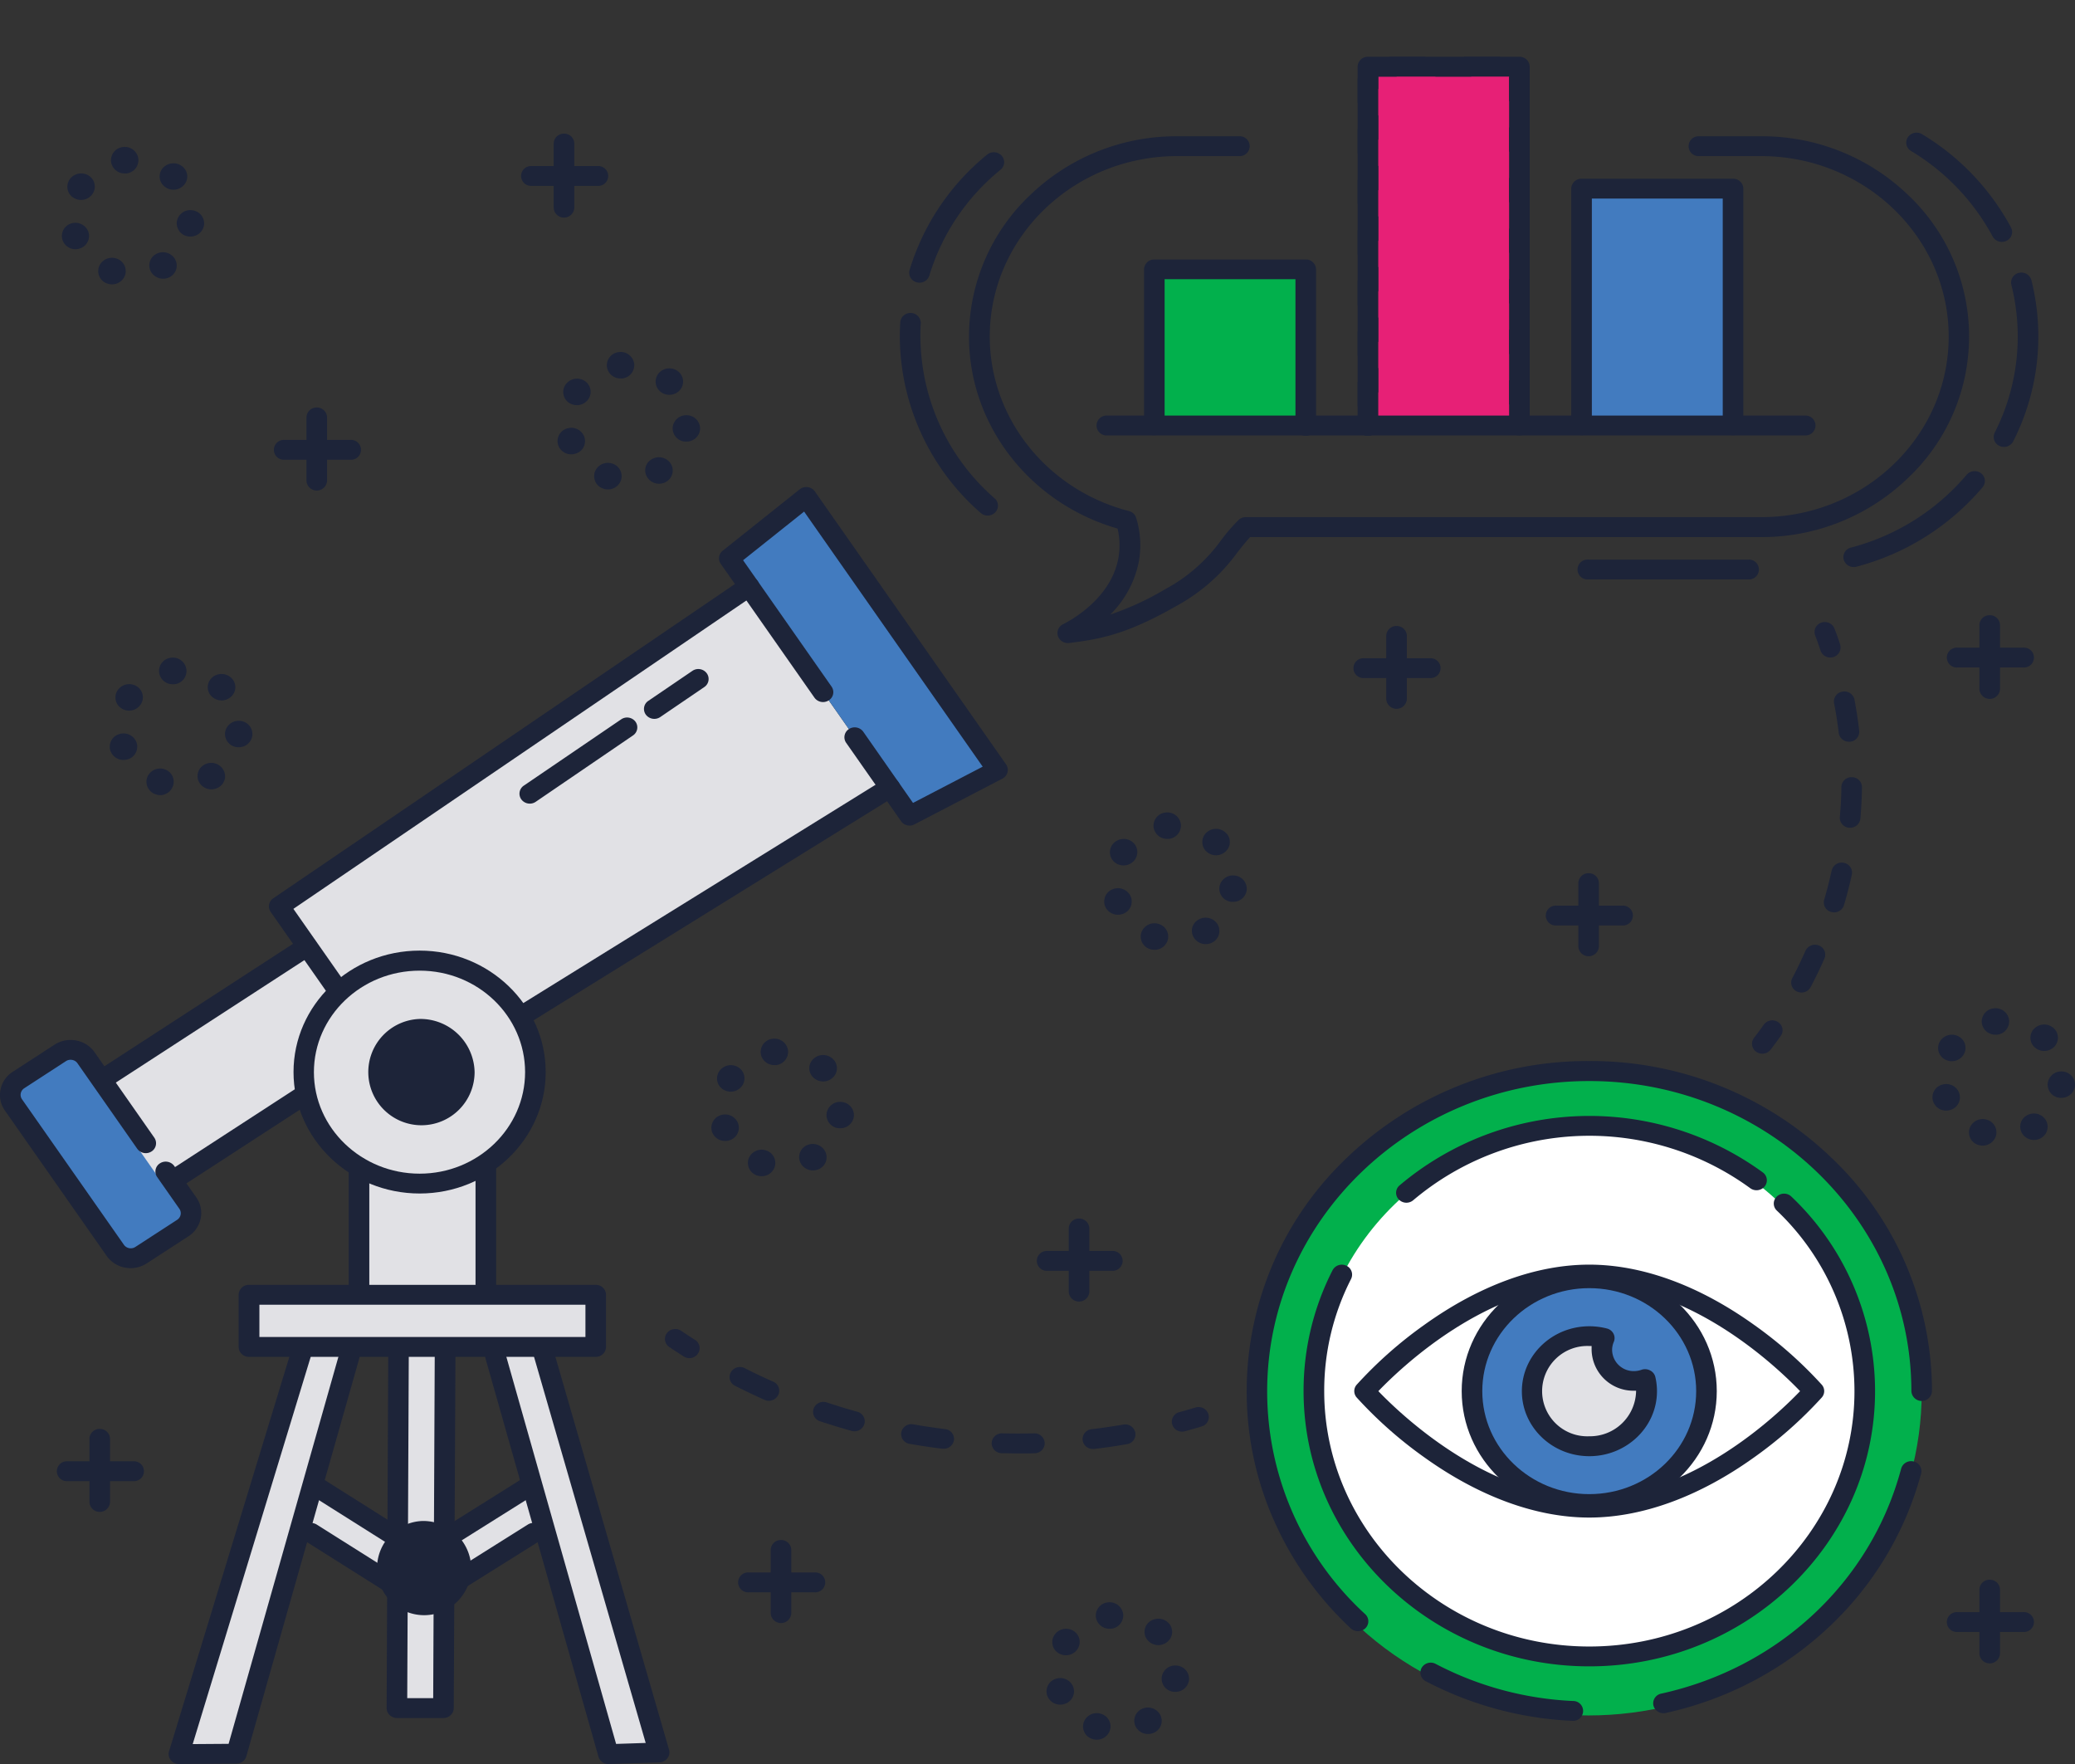 <svg id="Brand_Strategy" data-name="Brand Strategy" xmlns="http://www.w3.org/2000/svg" xmlns:xlink="http://www.w3.org/1999/xlink" viewBox="0 0 490.68 417.08"><rect x="0" y="0" width="490.68" height="417.08" fill="#333333" stroke="none"/><defs><style>.cls-1{fill:#e72076;}.cls-2{fill:#1d2439;}.cls-3{fill:#02b04c;}.cls-4{fill:#fff;}.cls-5{fill:#427bbf;}.cls-6{fill:#e1e1e5;}.cls-7{clip-path:url(#clip-path);}.cls-8{fill:none;stroke:#1e243a;stroke-linecap:round;stroke-linejoin:round;stroke-width:10.95px;}.cls-9{clip-path:url(#clip-path-2);}.cls-10{fill:#1e243a;}</style><clipPath id="clip-path" transform="translate(-4.19 8.01)"><polyline class="cls-1" points="363.49 92.59 363.49 7.75 327.67 7.75 327.67 92.59"/></clipPath><clipPath id="clip-path-2" transform="translate(-4.19 8.01)"><path id="SVGID" class="cls-2" d="M363.49,94.94a2.39,2.39,0,0,1-2.44-2.35V10.1H330.11V92.59a2.44,2.44,0,0,1-4.88,0V7.75a2.39,2.39,0,0,1,2.44-2.34h35.82a2.39,2.39,0,0,1,2.43,2.34V92.59A2.39,2.39,0,0,1,363.49,94.94Z"/></clipPath></defs><title>zafha-brand-strategy-2</title><ellipse class="cls-3" cx="375.6" cy="329.09" rx="78.83" ry="76.51"/><ellipse class="cls-4" cx="375.49" cy="329.09" rx="64.63" ry="62.72"/><ellipse class="cls-5" cx="375.83" cy="328.92" rx="27.72" ry="26.7"/><path class="cls-6" d="M390.58,318.47a7.46,7.46,0,0,1-7.6-7.32,7,7,0,0,1,.58-2.81,14.25,14.25,0,0,0-3.54-.45,13,13,0,1,0,13.52,13,12.64,12.64,0,0,0-.34-2.9A7.84,7.84,0,0,1,390.58,318.47Z" transform="translate(-4.19 8.01)"/><path class="cls-5" d="M43.38,269l-4.72-6.7L24.53,242.08a4.49,4.49,0,0,0-6.1-1.14l-9.86,6.4a4.15,4.15,0,0,0-1.19,5.88l24.09,34.39a4.5,4.5,0,0,0,6.1,1.15l9.86-6.41a4.14,4.14,0,0,0,1.19-5.87Z" transform="translate(-4.19 8.01)"/><polygon class="cls-6" points="22.16 256.53 38.84 280.35 70.86 259.63 91.79 248.07 72.58 223.85 22.16 256.53"/><polygon class="cls-6" points="66.03 214.3 79.14 233.03 95.36 251.2 124.92 239.2 210.44 186.24 177.13 138.68 66.03 214.3"/><polygon class="cls-5" points="172.46 132 194.62 163.64 202.11 174.35 215.11 192.91 235.9 182.1 190.66 117.49 172.46 132"/><ellipse class="cls-6" cx="99.22" cy="253.48" rx="27.38" ry="26.37"/><polygon class="cls-6" points="114.85 270.28 84.89 270.28 84.89 276.02 84.81 307.66 115.01 307.66 114.88 275.66 114.85 270.28"/><polygon class="cls-6" points="128.33 314.55 116.31 316.42 117.16 320.59 143.87 414.74 155.86 414.35 128.22 318.79 128.33 314.55"/><polygon class="cls-6" points="71.55 318.79 42.31 414.74 55.91 414.64 82.62 320.59 83.51 315.48 71.81 315.48 71.55 318.79"/><polygon class="cls-6" points="93.88 403.84 104.89 403.84 105.27 316.42 94.26 316.42 93.88 403.84"/><polygon class="cls-6" points="124.31 351.91 99.82 367.28 75 351.63 71 349.11 67.1 359.12 73.6 362.44 99.82 378.98 126.17 362.44 132.06 360.06 129.14 349.11 124.31 351.91"/><ellipse class="cls-6" cx="99.89" cy="370.75" rx="9.12" ry="8.78"/><rect class="cls-6" x="58.9" y="306.14" width="81.97" height="12.32"/><rect class="cls-3" x="272.96" y="63.7" width="35.82" height="36.9"/><polyline class="cls-1" points="359.3 100.6 359.3 15.77 323.48 15.77 323.48 100.6"/><g class="cls-7"><path class="cls-8" d="M287.49,39" transform="translate(-4.19 8.01)"/><path class="cls-8" d="M353.45-5.67" transform="translate(-4.19 8.01)"/><path class="cls-8" d="M293.33,47" transform="translate(-4.19 8.01)"/><path class="cls-8" d="M359.29,2.33" transform="translate(-4.19 8.01)"/><path class="cls-8" d="M299.17,55" transform="translate(-4.19 8.01)"/><path class="cls-8" d="M365.14,10.32" transform="translate(-4.19 8.01)"/><path class="cls-8" d="M305,63" transform="translate(-4.19 8.01)"/><path class="cls-8" d="M371,18.32" transform="translate(-4.19 8.01)"/><path class="cls-8" d="M310.86,71" transform="translate(-4.19 8.01)"/><path class="cls-8" d="M376.82,26.31" transform="translate(-4.19 8.01)"/><path class="cls-8" d="M316.7,79" transform="translate(-4.19 8.01)"/><path class="cls-8" d="M382.66,34.3" transform="translate(-4.19 8.01)"/><path class="cls-8" d="M322.54,87" transform="translate(-4.19 8.01)"/><path class="cls-8" d="M388.5,42.3" transform="translate(-4.19 8.01)"/><path class="cls-8" d="M328.38,95" transform="translate(-4.19 8.01)"/><path class="cls-8" d="M394.34,50.29" transform="translate(-4.19 8.01)"/><path class="cls-8" d="M334.22,103" transform="translate(-4.19 8.01)"/><path class="cls-8" d="M400.19,58.29" transform="translate(-4.19 8.01)"/></g><rect class="cls-5" x="373.99" y="44.6" width="35.82" height="56"/><path class="cls-2" d="M419,305.25C406,295.94,392.55,291,380,291s-26,4.93-39,14.24a99,99,0,0,0-16,14.16,2.28,2.28,0,0,0,0,3,99,99,0,0,0,16,14.16c13,9.31,26.5,14.24,39,14.24s26-4.93,39-14.24a99,99,0,0,0,16-14.16,2.28,2.28,0,0,0,0-3A99,99,0,0,0,419,305.25Zm-39,40.87c-23.94,0-44.46-19.58-49.87-25.21C335.56,315.27,356,295.7,380,295.7s44.45,19.57,49.86,25.21C424.47,326.55,404,346.12,380,346.12Z" transform="translate(-4.19 8.01)"/><path class="cls-2" d="M380,291.86c-16.63,0-30.16,13-30.16,29.05s13.53,29,30.16,29,30.16-13,30.16-29S396.65,291.86,380,291.86Zm0,53.4c-13.94,0-25.29-10.92-25.29-24.35s11.35-24.35,25.29-24.35,25.29,10.92,25.29,24.35S394,345.26,380,345.26Z" transform="translate(-4.19 8.01)"/><path class="cls-2" d="M394.36,316a2.53,2.53,0,0,0-2-.14,5.25,5.25,0,0,1-1.78.31,5.08,5.08,0,0,1-5.17-5,4.84,4.84,0,0,1,.4-1.91,2.29,2.29,0,0,0-.07-1.93,2.41,2.41,0,0,0-1.55-1.23,16.73,16.73,0,0,0-4.17-.53c-8.8,0-15.95,6.89-15.95,15.36s7.15,15.36,15.95,15.36,16-6.89,16-15.36a14.72,14.72,0,0,0-.4-3.42A2.36,2.36,0,0,0,394.36,316ZM380,331.58a10.68,10.68,0,1,1,0-21.34h.56c0,.3,0,.6,0,.9a9.87,9.87,0,0,0,10,9.67l.52,0v.11A10.9,10.9,0,0,1,380,331.58Z" transform="translate(-4.19 8.01)"/><path class="cls-2" d="M424.35,274.9a2.28,2.28,0,0,0,0,3.31,58.92,58.92,0,0,1,18.37,42.7c0,33.29-28.13,60.38-62.7,60.38s-62.69-27.09-62.69-60.38a57.94,57.94,0,0,1,6.35-26.52,2.31,2.31,0,0,0-1.12-3.14,2.48,2.48,0,0,0-3.26,1.08,62.54,62.54,0,0,0-6.85,28.58c0,35.88,30.31,65.07,67.57,65.07s67.57-29.19,67.57-65.07a63.46,63.46,0,0,0-19.79-46A2.5,2.5,0,0,0,424.35,274.9Z" transform="translate(-4.19 8.01)"/><path class="cls-2" d="M421.05,269.2a69.6,69.6,0,0,0-85.9,3.06,2.27,2.27,0,0,0-.2,3.31,2.48,2.48,0,0,0,1.82.79,2.5,2.5,0,0,0,1.62-.6,64.56,64.56,0,0,1,79.69-2.83,2.51,2.51,0,0,0,3.42-.44A2.29,2.29,0,0,0,421.05,269.2Z" transform="translate(-4.19 8.01)"/><path class="cls-2" d="M380,242.86a82.08,82.08,0,0,0-57.3,22.86A76.1,76.1,0,0,0,299,320.91a75,75,0,0,0,6.63,31,77.73,77.73,0,0,0,18,25.1,2.52,2.52,0,0,0,3.45-.05,2.29,2.29,0,0,0-.06-3.32,71.49,71.49,0,0,1-23.18-52.69c0-40.45,34.17-73.36,76.17-73.36s76.17,32.91,76.17,73.36a2.44,2.44,0,0,0,4.87,0,76.1,76.1,0,0,0-23.74-55.19A82.08,82.08,0,0,0,380,242.86Z" transform="translate(-4.19 8.01)"/><path class="cls-2" d="M376.16,394.17a77.41,77.41,0,0,1-32.49-8.78,2.48,2.48,0,0,0-3.3.94,2.29,2.29,0,0,0,1,3.18,82.46,82.46,0,0,0,34.58,9.35H376a2.35,2.35,0,1,0,.12-4.69Z" transform="translate(-4.19 8.01)"/><path class="cls-2" d="M456.76,337.55a2.45,2.45,0,0,0-3,1.69c-7.12,26.68-28.87,47.06-56.74,53.19a2.34,2.34,0,0,0-1.84,2.81,2.43,2.43,0,0,0,2.38,1.82,2.48,2.48,0,0,0,.54-.06,81.93,81.93,0,0,0,38.44-20.18,77.43,77.43,0,0,0,21.94-36.41A2.34,2.34,0,0,0,456.76,337.55Z" transform="translate(-4.19 8.01)"/><path class="cls-2" d="M45.4,267.68a2.5,2.5,0,0,0-3.39-.63,2.28,2.28,0,0,0-.65,3.25l5.24,7.49a1.81,1.81,0,0,1,.3,1.41,1.91,1.91,0,0,1-.83,1.21l-9.86,6.4a2,2,0,0,1-1.47.29,1.94,1.94,0,0,1-1.25-.8L9.4,251.91a1.84,1.84,0,0,1-.3-1.42,1.89,1.89,0,0,1,.83-1.2l9.86-6.41a2,2,0,0,1,1.47-.28,1.89,1.89,0,0,1,1.25.79L36.64,263.6a2.49,2.49,0,0,0,3.38.64,2.3,2.3,0,0,0,.66-3.26L26.55,240.77A6.82,6.82,0,0,0,22.19,238a7,7,0,0,0-5.12,1L7.21,245.4a6.5,6.5,0,0,0-2.89,4.2,6.32,6.32,0,0,0,1,4.93l24.09,34.4a6.86,6.86,0,0,0,4.36,2.78,7.34,7.34,0,0,0,1.31.12,7,7,0,0,0,3.81-1.13l9.86-6.4a6.55,6.55,0,0,0,2.89-4.2,6.35,6.35,0,0,0-1-4.94Z" transform="translate(-4.19 8.01)"/><path class="cls-2" d="M75.41,213.89,27.49,245a2.29,2.29,0,0,0-.66,3.26,2.46,2.46,0,0,0,2,1,2.5,2.5,0,0,0,1.36-.4l47.93-31.13a2.29,2.29,0,0,0,.65-3.26A2.5,2.5,0,0,0,75.41,213.89Z" transform="translate(-4.19 8.01)"/><path class="cls-2" d="M73.7,249.67,44.17,268.85a2.29,2.29,0,0,0-.66,3.25,2.48,2.48,0,0,0,2,1,2.53,2.53,0,0,0,1.36-.4l29.52-19.18a2.3,2.3,0,0,0,.66-3.26A2.49,2.49,0,0,0,73.7,249.67Z" transform="translate(-4.19 8.01)"/><path class="cls-2" d="M179.92,128.75,68.81,204.38a2.28,2.28,0,0,0-.61,3.22l13.11,18.73a2.5,2.5,0,0,0,3.38.63,2.28,2.28,0,0,0,.66-3.25L73.57,206.88l109.16-74.3a2.3,2.3,0,0,0,.59-3.27A2.5,2.5,0,0,0,179.92,128.75Z" transform="translate(-4.19 8.01)"/><path class="cls-2" d="M213.31,176.25l-85.52,53a2.29,2.29,0,0,0-.73,3.24,2.46,2.46,0,0,0,2.05,1.08,2.54,2.54,0,0,0,1.32-.37l85.52-53a2.3,2.3,0,0,0,.73-3.25A2.5,2.5,0,0,0,213.31,176.25Z" transform="translate(-4.19 8.01)"/><path class="cls-2" d="M167.92,150.61,157.5,157.7a2.29,2.29,0,0,0-.58,3.27,2.51,2.51,0,0,0,3.4.56l10.41-7.09a2.29,2.29,0,0,0,.58-3.27A2.48,2.48,0,0,0,167.92,150.61Z" transform="translate(-4.19 8.01)"/><path class="cls-2" d="M151.11,162.05l-23.05,15.69a2.29,2.29,0,0,0-.58,3.27,2.49,2.49,0,0,0,3.39.56l23-15.69a2.29,2.29,0,0,0,.58-3.27A2.48,2.48,0,0,0,151.11,162.05Z" transform="translate(-4.19 8.01)"/><path class="cls-2" d="M196.87,108.17a2.42,2.42,0,0,0-1.67-1,2.49,2.49,0,0,0-1.9.51l-18.2,14.51a2.28,2.28,0,0,0-.47,3.12l22.16,31.64a2.49,2.49,0,0,0,3.38.63,2.28,2.28,0,0,0,.66-3.25l-20.92-29.88,14.43-11.5,42.23,60.31-16.48,8.57L208.33,165a2.5,2.5,0,0,0-3.39-.63,2.29,2.29,0,0,0-.65,3.26l13,18.56a2.44,2.44,0,0,0,2,1,2.48,2.48,0,0,0,1.15-.29l20.79-10.81a2.37,2.37,0,0,0,1.21-1.51,2.27,2.27,0,0,0-.35-1.87Z" transform="translate(-4.19 8.01)"/><path class="cls-2" d="M103.42,216.75c-16.45,0-29.82,12.88-29.82,28.72S87,274.18,103.42,274.18s29.81-12.88,29.81-28.71S119.86,216.75,103.42,216.75Zm0,52.74c-13.76,0-25-10.78-25-24s11.19-24,25-24,24.94,10.78,24.94,24S117.17,269.49,103.42,269.49Z" transform="translate(-4.19 8.01)"/><ellipse class="cls-2" cx="99.22" cy="253.48" rx="10.61" ry="10.21"/><path class="cls-2" d="M103.42,232.91a12.57,12.57,0,1,0,13,12.56A12.82,12.82,0,0,0,103.42,232.91Zm0,20.42a7.87,7.87,0,1,1,8.17-7.86A8,8,0,0,1,103.42,253.33Z" transform="translate(-4.19 8.01)"/><path class="cls-2" d="M89.09,265.67A2.39,2.39,0,0,0,86.65,268v29a2.44,2.44,0,0,0,4.87,0V268A2.39,2.39,0,0,0,89.09,265.67Z" transform="translate(-4.19 8.01)"/><path class="cls-2" d="M119.07,265.3a2.39,2.39,0,0,0-2.43,2.35V297a2.44,2.44,0,0,0,4.87,0V267.65A2.39,2.39,0,0,0,119.07,265.3Z" transform="translate(-4.19 8.01)"/><path class="cls-2" d="M134.76,310.15a2.44,2.44,0,0,0-3-1.63,2.34,2.34,0,0,0-1.69,2.89l26.81,92.68-7,.23L123.7,312a2.44,2.44,0,0,0-3-1.64A2.33,2.33,0,0,0,119,313.2l26.71,94.14a2.42,2.42,0,0,0,2.35,1.73h.08l12-.38a2.49,2.49,0,0,0,1.88-1,2.29,2.29,0,0,0,.38-2Z" transform="translate(-4.19 8.01)"/><path class="cls-2" d="M87.45,310.32a2.44,2.44,0,0,0-3,1.64L58.25,404.3l-8.49.06,28.32-92.92a2.33,2.33,0,0,0-1.65-2.91,2.43,2.43,0,0,0-3,1.59L44.17,406.06a2.26,2.26,0,0,0,.39,2.08,2.46,2.46,0,0,0,1.94.93h0l13.61-.1a2.41,2.41,0,0,0,2.33-1.72l26.7-94.05A2.34,2.34,0,0,0,87.45,310.32Z" transform="translate(-4.19 8.01)"/><path class="cls-2" d="M109.48,308.66h0A2.4,2.4,0,0,0,107,311l-.37,82.5h-6.14l.37-82.48a2.38,2.38,0,0,0-2.42-2.35h0A2.4,2.4,0,0,0,96,311l-.38,84.83a2.3,2.3,0,0,0,.71,1.67,2.5,2.5,0,0,0,1.73.69h11a2.39,2.39,0,0,0,2.43-2.34L111.9,311A2.38,2.38,0,0,0,109.48,308.66Z" transform="translate(-4.19 8.01)"/><path class="cls-2" d="M127.17,341.93,104,356.46,80.53,341.65a2.5,2.5,0,0,0-3.38.68,2.3,2.3,0,0,0,.71,3.25l24.82,15.65a2.47,2.47,0,0,0,1.33.38,2.42,2.42,0,0,0,1.33-.38l24.49-15.37a2.29,2.29,0,0,0,.72-3.24A2.51,2.51,0,0,0,127.17,341.93Z" transform="translate(-4.19 8.01)"/><path class="cls-2" d="M129,352.46l-25,15.71-24.89-15.7a2.5,2.5,0,0,0-3.38.67,2.3,2.3,0,0,0,.71,3.25l26.22,16.54a2.47,2.47,0,0,0,1.33.38,2.42,2.42,0,0,0,1.33-.38L131.7,356.4a2.31,2.31,0,0,0,.71-3.25A2.5,2.5,0,0,0,129,352.46Z" transform="translate(-4.19 8.01)"/><ellipse class="cls-2" cx="99.89" cy="370.75" rx="9.12" ry="8.78"/><path class="cls-2" d="M104.08,351.61a11.14,11.14,0,1,0,11.55,11.13A11.36,11.36,0,0,0,104.08,351.61Zm0,17.57a6.44,6.44,0,1,1,6.68-6.44A6.57,6.57,0,0,1,104.08,369.18Z" transform="translate(-4.19 8.01)"/><path class="cls-2" d="M145.06,295.78h-82a2.39,2.39,0,0,0-2.44,2.35v12.32a2.39,2.39,0,0,0,2.44,2.35h82a2.39,2.39,0,0,0,2.44-2.35V298.13A2.39,2.39,0,0,0,145.06,295.78Zm-2.43,12.33H65.53v-7.63h77.1Z" transform="translate(-4.19 8.01)"/><path class="cls-2" d="M420.65,24.21H406a2.35,2.35,0,1,0,0,4.69h14.63C445.09,28.9,465,48.05,465,71.58s-19.88,42.68-44.32,42.68H298.78a2.43,2.43,0,0,0-1.72.7,43.53,43.53,0,0,0-4.14,4.79,38.88,38.88,0,0,1-13.18,11.54,67.42,67.42,0,0,1-13,6,24.19,24.19,0,0,0,6.72-12.35,21.85,21.85,0,0,0-.6-10.51,2.38,2.38,0,0,0-1.71-1.61c-19.37-5-32.91-22-32.91-41.24,0-23.53,19.88-42.68,44.32-42.68h14.64a2.35,2.35,0,1,0,0-4.69H282.52a49.79,49.79,0,0,0-34.74,13.91,46.17,46.17,0,0,0-14.45,33.46c0,20.93,14.38,39.4,35.14,45.39a17.29,17.29,0,0,1,.16,7.12c-1.81,9.45-11.21,14.57-13.07,15.5a2.31,2.31,0,0,0-1.2,2.79,2.42,2.42,0,0,0,2.32,1.64,1.62,1.62,0,0,0,.31,0c7.48-.92,13.67-2.08,25.23-8.67a43.42,43.42,0,0,0,14.6-12.77c1-1.26,1.93-2.47,3-3.6H420.65A49.8,49.8,0,0,0,455.39,105a46,46,0,0,0,0-66.92A49.79,49.79,0,0,0,420.65,24.21Z" transform="translate(-4.19 8.01)"/><path class="cls-2" d="M417.62,124.3H379.74a2.35,2.35,0,1,0,0,4.69h37.88a2.35,2.35,0,1,0,0-4.69Z" transform="translate(-4.19 8.01)"/><path class="cls-2" d="M472.68,103.91a2.51,2.51,0,0,0-3.43.33,53.58,53.58,0,0,1-27.36,17.22,2.32,2.32,0,0,0-1.7,2.88,2.42,2.42,0,0,0,2.34,1.72,2.36,2.36,0,0,0,.65-.08A58.54,58.54,0,0,0,473,107.21,2.29,2.29,0,0,0,472.68,103.91Z" transform="translate(-4.19 8.01)"/><path class="cls-2" d="M481.62,56.51a2.34,2.34,0,0,0-1.8,2.83,50.18,50.18,0,0,1-3.93,34.94A2.32,2.32,0,0,0,477,97.42a2.56,2.56,0,0,0,1.07.24,2.45,2.45,0,0,0,2.19-1.32,54.74,54.74,0,0,0,4.3-38.1A2.44,2.44,0,0,0,481.62,56.51Z" transform="translate(-4.19 8.01)"/><path class="cls-2" d="M458.69,23.71a2.49,2.49,0,0,0-3.35.74,2.3,2.3,0,0,0,.76,3.24,52.68,52.68,0,0,1,19.3,20.22,2.44,2.44,0,0,0,2.17,1.27,2.47,2.47,0,0,0,1.11-.26,2.3,2.3,0,0,0,1.05-3.16A57.53,57.53,0,0,0,458.69,23.71Z" transform="translate(-4.19 8.01)"/><path class="cls-2" d="M237.63,28.54a56.17,56.17,0,0,0-18.35,27.29,2.33,2.33,0,0,0,1.66,2.9,2.29,2.29,0,0,0,.68.1,2.43,2.43,0,0,0,2.34-1.7,51.4,51.4,0,0,1,16.83-25,2.29,2.29,0,0,0,.28-3.31A2.51,2.51,0,0,0,237.63,28.54Z" transform="translate(-4.19 8.01)"/><path class="cls-2" d="M221.84,71.56c0-1.06,0-2.12.1-3.17a2.44,2.44,0,0,0-4.86-.28c-.07,1.14-.11,2.3-.11,3.45a55.63,55.63,0,0,0,19.13,41.71,2.48,2.48,0,0,0,3.44-.15,2.27,2.27,0,0,0-.16-3.31A51,51,0,0,1,221.84,71.56Z" transform="translate(-4.19 8.01)"/><path class="cls-2" d="M313,53.34H277.15a2.4,2.4,0,0,0-2.43,2.35v36.9a2.44,2.44,0,0,0,4.87,0V58h30.94V92.59a2.44,2.44,0,0,0,4.88,0V55.69A2.4,2.4,0,0,0,313,53.34Z" transform="translate(-4.19 8.01)"/><path id="SVGID-2" data-name="SVGID" class="cls-2" d="M363.49,94.94a2.39,2.39,0,0,1-2.44-2.35V10.1H330.11V92.59a2.44,2.44,0,0,1-4.88,0V7.75a2.39,2.39,0,0,1,2.44-2.34h35.82a2.39,2.39,0,0,1,2.43,2.34V92.59A2.39,2.39,0,0,1,363.49,94.94Z" transform="translate(-4.19 8.01)"/><g class="cls-9"><path class="cls-2" d="M352.05-7.58l-66,44.71a2.28,2.28,0,0,0-.59,3.26,2.44,2.44,0,0,0,2,1,2.48,2.48,0,0,0,1.4-.43l66-44.71A2.29,2.29,0,0,0,355.44-7,2.48,2.48,0,0,0,352.05-7.58Z" transform="translate(-4.19 8.01)"/><path class="cls-2" d="M357.89.41l-66,44.71a2.29,2.29,0,0,0-.59,3.27,2.51,2.51,0,0,0,3.39.57l66-44.71A2.3,2.3,0,0,0,361.29,1,2.5,2.5,0,0,0,357.89.41Z" transform="translate(-4.19 8.01)"/><path class="cls-2" d="M363.73,8.4l-66,44.71a2.3,2.3,0,0,0-.59,3.27,2.49,2.49,0,0,0,3.39.57l66-44.71A2.3,2.3,0,0,0,367.13,9,2.51,2.51,0,0,0,363.73,8.4Z" transform="translate(-4.19 8.01)"/><path class="cls-2" d="M369.57,16.4l-66,44.71a2.3,2.3,0,0,0-.59,3.27,2.47,2.47,0,0,0,2,1,2.57,2.57,0,0,0,1.4-.42l66-44.72A2.28,2.28,0,0,0,373,17,2.5,2.5,0,0,0,369.57,16.4Z" transform="translate(-4.19 8.01)"/><path class="cls-2" d="M375.42,24.39l-66,44.71a2.3,2.3,0,0,0-.59,3.27,2.48,2.48,0,0,0,2,1,2.5,2.5,0,0,0,1.4-.43l66-44.71a2.3,2.3,0,0,0,.59-3.27A2.5,2.5,0,0,0,375.42,24.39Z" transform="translate(-4.19 8.01)"/><path class="cls-2" d="M381.26,32.39l-66,44.71a2.28,2.28,0,0,0-.59,3.27,2.46,2.46,0,0,0,2,1,2.5,2.5,0,0,0,1.4-.43l66-44.71a2.29,2.29,0,0,0,.59-3.27A2.49,2.49,0,0,0,381.26,32.39Z" transform="translate(-4.19 8.01)"/><path class="cls-2" d="M387.1,40.38l-66,44.71a2.29,2.29,0,0,0-.59,3.27,2.44,2.44,0,0,0,2,1,2.48,2.48,0,0,0,1.4-.43l66-44.71a2.29,2.29,0,0,0,.59-3.27A2.49,2.49,0,0,0,387.1,40.38Z" transform="translate(-4.19 8.01)"/><path class="cls-2" d="M392.94,48.37,327,93.09a2.28,2.28,0,0,0-.59,3.26,2.49,2.49,0,0,0,3.39.57l66-44.71a2.3,2.3,0,0,0,.59-3.27A2.51,2.51,0,0,0,392.94,48.37Z" transform="translate(-4.19 8.01)"/><path class="cls-2" d="M398.78,56.37l-66,44.71a2.3,2.3,0,0,0-.59,3.27,2.51,2.51,0,0,0,3.39.57l66-44.71a2.3,2.3,0,0,0,.59-3.27A2.5,2.5,0,0,0,398.78,56.37Z" transform="translate(-4.19 8.01)"/></g><path class="cls-2" d="M414,34.25H378.19a2.39,2.39,0,0,0-2.44,2.34v56a2.44,2.44,0,0,0,4.87,0V38.94h30.95V92.59a2.44,2.44,0,0,0,4.87,0v-56A2.39,2.39,0,0,0,414,34.25Z" transform="translate(-4.19 8.01)"/><path class="cls-2" d="M431,90.25H266a2.35,2.35,0,1,0,0,4.69H431a2.35,2.35,0,1,0,0-4.69Z" transform="translate(-4.19 8.01)"/><path class="cls-10" d="M438,140.62a2.46,2.46,0,0,0-3.12-1.41,2.33,2.33,0,0,0-1.46,3c.45,1.19.88,2.4,1.28,3.61a2.42,2.42,0,0,0,2.32,1.63,2.39,2.39,0,0,0,2.32-3.05C438.94,143.14,438.49,141.87,438,140.62Z" transform="translate(-4.19 8.01)"/><path class="cls-2" d="M434.33,215.55a2.49,2.49,0,0,0-3.2,1.25c-.95,2.17-2,4.34-3.11,6.45a2.3,2.3,0,0,0,1.07,3.15,2.54,2.54,0,0,0,1.1.26,2.44,2.44,0,0,0,2.17-1.29c1.16-2.2,2.26-4.46,3.26-6.74A2.32,2.32,0,0,0,434.33,215.55Z" transform="translate(-4.19 8.01)"/><path class="cls-2" d="M442.1,175.75a2.39,2.39,0,0,0-2.48,2.31c0,2.36-.15,4.75-.36,7.1a2.38,2.38,0,0,0,2.22,2.54h.21a2.41,2.41,0,0,0,2.43-2.15c.21-2.46.34-5,.38-7.42A2.39,2.39,0,0,0,442.1,175.75Z" transform="translate(-4.19 8.01)"/><path class="cls-2" d="M439,165.28a2.4,2.4,0,0,0,2.42,2.08h.27a2.36,2.36,0,0,0,2.15-2.59c-.28-2.46-.66-4.93-1.11-7.36a2.45,2.45,0,0,0-2.84-1.89,2.36,2.36,0,0,0-2,2.73C438.36,160.56,438.72,162.93,439,165.28Z" transform="translate(-4.19 8.01)"/><path class="cls-2" d="M440.22,196a2.44,2.44,0,0,0-2.89,1.81c-.51,2.31-1.1,4.64-1.77,6.91a2.34,2.34,0,0,0,1.67,2.9,2.63,2.63,0,0,0,.67.09,2.43,2.43,0,0,0,2.34-1.71c.7-2.37,1.33-4.8,1.86-7.22A2.36,2.36,0,0,0,440.22,196Z" transform="translate(-4.19 8.01)"/><path class="cls-10" d="M424.65,233.65a2.49,2.49,0,0,0-3.38.62c-.75,1.06-1.5,2.08-2.3,3.11a2.29,2.29,0,0,0,.51,3.28,2.52,2.52,0,0,0,1.45.46,2.44,2.44,0,0,0,2-1c.83-1.08,1.62-2.15,2.4-3.26A2.29,2.29,0,0,0,424.65,233.65Z" transform="translate(-4.19 8.01)"/><path class="cls-10" d="M286.89,324.78c-1.27.38-2.56.75-3.83,1.1a2.33,2.33,0,0,0-1.68,2.89,2.42,2.42,0,0,0,2.34,1.71,2.25,2.25,0,0,0,.67-.09c1.31-.35,2.64-.73,3.95-1.13a2.33,2.33,0,0,0,1.6-2.94A2.46,2.46,0,0,0,286.89,324.78Z" transform="translate(-4.19 8.01)"/><path class="cls-2" d="M206.91,325.78c-2.41-.67-4.84-1.41-7.21-2.2a2.46,2.46,0,0,0-3.1,1.45,2.32,2.32,0,0,0,1.5,3c2.46.82,5,1.59,7.47,2.28a2.57,2.57,0,0,0,.67.09,2.43,2.43,0,0,0,2.34-1.7A2.33,2.33,0,0,0,206.91,325.78Z" transform="translate(-4.19 8.01)"/><path class="cls-2" d="M187.07,318.69c-2.28-1-4.56-2.09-6.78-3.22a2.49,2.49,0,0,0-3.29,1,2.3,2.3,0,0,0,1,3.17c2.3,1.17,4.66,2.29,7,3.34a2.58,2.58,0,0,0,1,.21,2.45,2.45,0,0,0,2.22-1.37A2.31,2.31,0,0,0,187.07,318.69Z" transform="translate(-4.19 8.01)"/><path class="cls-2" d="M248.75,330.89c-2.51.06-5.05.06-7.56,0a2.41,2.41,0,0,0-2.5,2.28,2.38,2.38,0,0,0,2.37,2.41c1.33,0,2.68.06,4,.06s2.54,0,3.8-.05a2.38,2.38,0,0,0,2.37-2.41A2.4,2.4,0,0,0,248.75,330.89Z" transform="translate(-4.19 8.01)"/><path class="cls-2" d="M269.8,328.82c-2.47.42-5,.79-7.48,1.09a2.36,2.36,0,0,0-2.11,2.61,2.4,2.4,0,0,0,2.41,2.06,1.51,1.51,0,0,0,.3,0c2.58-.3,5.19-.68,7.74-1.13a2.34,2.34,0,0,0,2-2.72A2.43,2.43,0,0,0,269.8,328.82Z" transform="translate(-4.19 8.01)"/><path class="cls-2" d="M227.63,329.88c-1.84-.23-3.71-.5-5.55-.79l-1.92-.33a2.43,2.43,0,0,0-2.84,1.89,2.36,2.36,0,0,0,2,2.73c.66.11,1.33.23,2,.33,1.9.31,3.83.59,5.74.82l.31,0a2.42,2.42,0,0,0,2.41-2.05A2.36,2.36,0,0,0,227.63,329.88Z" transform="translate(-4.19 8.01)"/><path class="cls-10" d="M168.56,308.8c-1.11-.7-2.22-1.43-3.3-2.16a2.5,2.5,0,0,0-3.39.58,2.3,2.3,0,0,0,.6,3.27c1.12.75,2.27,1.5,3.41,2.23a2.54,2.54,0,0,0,1.34.39,2.46,2.46,0,0,0,2-1.06A2.29,2.29,0,0,0,168.56,308.8Z" transform="translate(-4.19 8.01)"/><path class="cls-2" d="M32.33,165.58a3.09,3.09,0,0,0-2,4,3.23,3.23,0,0,0,3.06,2.09,3.69,3.69,0,0,0,1.08-.17,3.11,3.11,0,0,0,2-4A3.29,3.29,0,0,0,32.33,165.58Z" transform="translate(-4.19 8.01)"/><path class="cls-2" d="M36.47,154.22a3.33,3.33,0,0,0-4.48,1,3.06,3.06,0,0,0,1,4.31,3.36,3.36,0,0,0,1.72.48,3.29,3.29,0,0,0,2.76-1.47A3.06,3.06,0,0,0,36.47,154.22Z" transform="translate(-4.19 8.01)"/><path class="cls-2" d="M54.28,156.68h0a3.32,3.32,0,0,0,4.59,0,3,3,0,0,0,0-4.42v0l0,0a3.35,3.35,0,0,0-4.6,0,3.06,3.06,0,0,0,0,4.43Z" transform="translate(-4.19 8.01)"/><path class="cls-2" d="M61,162.44a3.23,3.23,0,0,0-3.59,2.77,3.17,3.17,0,0,0,2.87,3.45l.37,0a3.2,3.2,0,0,0,3.22-2.78A3.16,3.16,0,0,0,61,162.44Z" transform="translate(-4.19 8.01)"/><path class="cls-2" d="M52.41,172.85a3.05,3.05,0,0,0-1,4.31,3.29,3.29,0,0,0,2.75,1.46,3.4,3.4,0,0,0,1.73-.48,3,3,0,0,0,1-4.31A3.3,3.3,0,0,0,52.41,172.85Z" transform="translate(-4.19 8.01)"/><path class="cls-2" d="M43.1,173.87A3.28,3.28,0,0,0,39,175.79a3.11,3.11,0,0,0,2,4h0A3.56,3.56,0,0,0,42,180a3.25,3.25,0,0,0,3.07-2.1A3.1,3.1,0,0,0,43.1,173.87Z" transform="translate(-4.19 8.01)"/><path class="cls-2" d="M44.68,147.5A3.15,3.15,0,0,0,41.82,151a3.2,3.2,0,0,0,3.23,2.77,2.36,2.36,0,0,0,.37,0,3.14,3.14,0,0,0,2.85-3.46A3.21,3.21,0,0,0,44.68,147.5Z" transform="translate(-4.19 8.01)"/><path class="cls-2" d="M271.63,190.82a3.33,3.33,0,0,0-4.48,1,3.07,3.07,0,0,0,1,4.31,3.3,3.3,0,0,0,1.73.48,3.26,3.26,0,0,0,2.75-1.47A3.06,3.06,0,0,0,271.63,190.82Z" transform="translate(-4.19 8.01)"/><path class="cls-2" d="M289.45,193.29h0a3.29,3.29,0,0,0,2.29.92,3.33,3.33,0,0,0,2.3-.92,3,3,0,0,0,0-4.42l0,0a3.34,3.34,0,0,0-4.59,0,3.06,3.06,0,0,0,0,4.43Z" transform="translate(-4.19 8.01)"/><path class="cls-2" d="M267.48,202.18a3.11,3.11,0,0,0-2,4,3.25,3.25,0,0,0,3.07,2.09,3.74,3.74,0,0,0,1.08-.17,3.1,3.1,0,0,0,2-4A3.28,3.28,0,0,0,267.48,202.18Z" transform="translate(-4.19 8.01)"/><path class="cls-2" d="M278.25,210.47a3.27,3.27,0,0,0-4.13,1.92,3.1,3.1,0,0,0,2,4,3.29,3.29,0,0,0,1.07.18,3.26,3.26,0,0,0,3.07-2.1A3.1,3.1,0,0,0,278.25,210.47Z" transform="translate(-4.19 8.01)"/><path class="cls-2" d="M296.13,199a3.23,3.23,0,0,0-3.59,2.76,3.16,3.16,0,0,0,2.87,3.46l.36,0A3.21,3.21,0,0,0,299,202.5,3.17,3.17,0,0,0,296.13,199Z" transform="translate(-4.19 8.01)"/><path class="cls-2" d="M279.83,184.1a3.15,3.15,0,0,0-2.85,3.46,3.19,3.19,0,0,0,3.22,2.77,2.3,2.3,0,0,0,.37,0,3.15,3.15,0,0,0,2.86-3.46A3.22,3.22,0,0,0,279.83,184.1Z" transform="translate(-4.19 8.01)"/><path class="cls-2" d="M287.56,209.45a3,3,0,0,0-1,4.31,3.29,3.29,0,0,0,2.75,1.46,3.4,3.4,0,0,0,1.73-.48,3.07,3.07,0,0,0,1-4.32A3.32,3.32,0,0,0,287.56,209.45Z" transform="translate(-4.19 8.01)"/><path class="cls-2" d="M258,377.57a3.31,3.31,0,0,0-4.47,1,3.05,3.05,0,0,0,1,4.31,3.34,3.34,0,0,0,1.72.48,3.27,3.27,0,0,0,2.75-1.47A3.06,3.06,0,0,0,258,377.57Z" transform="translate(-4.19 8.01)"/><path class="cls-2" d="M253.84,388.93a3.11,3.11,0,0,0-2,4,3.26,3.26,0,0,0,3.07,2.1,3.34,3.34,0,0,0,1.07-.18,3.09,3.09,0,0,0,2-4A3.28,3.28,0,0,0,253.84,388.93Z" transform="translate(-4.19 8.01)"/><path class="cls-2" d="M264.61,397.22a3.27,3.27,0,0,0-4.13,1.93,3.1,3.1,0,0,0,2,4,3.57,3.57,0,0,0,1.07.17,3.23,3.23,0,0,0,3.06-2.1A3.09,3.09,0,0,0,264.61,397.22Z" transform="translate(-4.19 8.01)"/><path class="cls-2" d="M275.82,380.05a3.26,3.26,0,0,0,2.28.91,3.33,3.33,0,0,0,2.3-.92,3,3,0,0,0,0-4.42l0,0a3.34,3.34,0,0,0-4.59,0,3,3,0,0,0,0,4.42Z" transform="translate(-4.19 8.01)"/><path class="cls-2" d="M282.49,385.8a3.21,3.21,0,0,0-3.59,2.76,3.15,3.15,0,0,0,2.87,3.45,2.17,2.17,0,0,0,.36,0,3.22,3.22,0,0,0,3.23-2.78A3.16,3.16,0,0,0,282.49,385.8Z" transform="translate(-4.19 8.01)"/><path class="cls-2" d="M266.19,370.85a3.16,3.16,0,0,0-2.86,3.46,3.22,3.22,0,0,0,3.23,2.78l.37,0a3.17,3.17,0,0,0,2.86-3.47A3.23,3.23,0,0,0,266.19,370.85Z" transform="translate(-4.19 8.01)"/><path class="cls-2" d="M273.92,396.2a3.06,3.06,0,0,0-1,4.32,3.26,3.26,0,0,0,2.75,1.45,3.3,3.3,0,0,0,1.73-.48,3.06,3.06,0,0,0,1-4.31A3.33,3.33,0,0,0,273.92,396.2Z" transform="translate(-4.19 8.01)"/><path class="cls-2" d="M174.59,255.67a3.11,3.11,0,0,0-2,4,3.25,3.25,0,0,0,3.07,2.09,3.32,3.32,0,0,0,1.07-.17,3.11,3.11,0,0,0,2-4A3.28,3.28,0,0,0,174.59,255.67Z" transform="translate(-4.19 8.01)"/><path class="cls-2" d="M196.54,246.77h0a3.33,3.33,0,0,0,2.3.92,3.29,3.29,0,0,0,2.29-.92,3,3,0,0,0,0-4.42l0,0a3.34,3.34,0,0,0-4.59,0,3,3,0,0,0,0,4.42Z" transform="translate(-4.19 8.01)"/><path class="cls-2" d="M178.73,244.31a3.33,3.33,0,0,0-4.48,1,3.06,3.06,0,0,0,1,4.31,3.37,3.37,0,0,0,1.73.48,3.27,3.27,0,0,0,2.75-1.47A3.06,3.06,0,0,0,178.73,244.31Z" transform="translate(-4.19 8.01)"/><path class="cls-2" d="M186.94,237.59a3.16,3.16,0,0,0-2.86,3.46,3.21,3.21,0,0,0,3.22,2.77h.38a3.17,3.17,0,0,0,2.86-3.47A3.23,3.23,0,0,0,186.94,237.59Z" transform="translate(-4.19 8.01)"/><path class="cls-2" d="M185.36,264a3.29,3.29,0,0,0-4.14,1.92,3.12,3.12,0,0,0,2,4h0a3.56,3.56,0,0,0,1.06.17,3.24,3.24,0,0,0,3.07-2.1A3.1,3.1,0,0,0,185.36,264Z" transform="translate(-4.19 8.01)"/><path class="cls-2" d="M203.24,252.54a3.21,3.21,0,0,0-3.59,2.76,3.15,3.15,0,0,0,2.87,3.45l.36,0A3.2,3.2,0,0,0,206.1,256,3.15,3.15,0,0,0,203.24,252.54Z" transform="translate(-4.19 8.01)"/><path class="cls-2" d="M194.67,262.94a3.06,3.06,0,0,0-1,4.31,3.33,3.33,0,0,0,4.48,1,3.05,3.05,0,0,0,1-4.31A3.33,3.33,0,0,0,194.67,262.94Z" transform="translate(-4.19 8.01)"/><path class="cls-2" d="M25.1,33.47a3.33,3.33,0,0,0-4.48,1,3.06,3.06,0,0,0,1,4.31,3.36,3.36,0,0,0,1.72.48,3.28,3.28,0,0,0,2.76-1.47A3.06,3.06,0,0,0,25.1,33.47Z" transform="translate(-4.19 8.01)"/><path class="cls-2" d="M42.91,35.93h0a3.32,3.32,0,0,0,4.59,0,3,3,0,0,0,0-4.42h0l0,0a3.34,3.34,0,0,0-4.59,0,3,3,0,0,0,0,4.42Z" transform="translate(-4.19 8.01)"/><path class="cls-2" d="M21,44.83a3.11,3.11,0,0,0-2,4A3.25,3.25,0,0,0,22,50.92a3.38,3.38,0,0,0,1.07-.18,3.11,3.11,0,0,0,2-4A3.29,3.29,0,0,0,21,44.83Z" transform="translate(-4.19 8.01)"/><path class="cls-2" d="M31.73,53.12h0a3.27,3.27,0,0,0-4.13,1.93,3.1,3.1,0,0,0,2,4,3.37,3.37,0,0,0,1.07.17,3.25,3.25,0,0,0,3.07-2.1A3.1,3.1,0,0,0,31.73,53.12Z" transform="translate(-4.19 8.01)"/><path class="cls-2" d="M49.61,41.7A3.2,3.2,0,0,0,46,44.46a3.15,3.15,0,0,0,2.86,3.45,2.36,2.36,0,0,0,.37,0,3.2,3.2,0,0,0,3.22-2.78A3.15,3.15,0,0,0,49.61,41.7Z" transform="translate(-4.19 8.01)"/><path class="cls-2" d="M41,52.1a3.07,3.07,0,0,0-1,4.32,3.34,3.34,0,0,0,4.48,1,3.06,3.06,0,0,0,1-4.31A3.33,3.33,0,0,0,41,52.1Z" transform="translate(-4.19 8.01)"/><path class="cls-2" d="M33.31,26.75a3.16,3.16,0,0,0-2.86,3.46A3.21,3.21,0,0,0,33.67,33l.38,0a3.17,3.17,0,0,0,2.86-3.47A3.23,3.23,0,0,0,33.31,26.75Z" transform="translate(-4.19 8.01)"/><path class="cls-2" d="M138.21,93.32a3.11,3.11,0,0,0-2,4,3.25,3.25,0,0,0,3.07,2.09,3.34,3.34,0,0,0,1.07-.18,3.08,3.08,0,0,0,2-4A3.28,3.28,0,0,0,138.21,93.32Z" transform="translate(-4.19 8.01)"/><path class="cls-2" d="M160.17,84.43a3.36,3.36,0,0,0,4.6,0,3.05,3.05,0,0,0,0-4.43l0,0a3.34,3.34,0,0,0-4.59,0,3.06,3.06,0,0,0,0,4.43S160.17,84.42,160.17,84.43Z" transform="translate(-4.19 8.01)"/><path class="cls-2" d="M142.36,82a3.32,3.32,0,0,0-4.48,1,3.06,3.06,0,0,0,1,4.31,3.34,3.34,0,0,0,1.72.48,3.27,3.27,0,0,0,2.75-1.47A3.06,3.06,0,0,0,142.36,82Z" transform="translate(-4.19 8.01)"/><path class="cls-2" d="M158.29,100.59a3,3,0,0,0-1,4.31,3.27,3.27,0,0,0,2.74,1.46,3.31,3.31,0,0,0,1.74-.48,3.07,3.07,0,0,0,1-4.32A3.32,3.32,0,0,0,158.29,100.59Z" transform="translate(-4.19 8.01)"/><path class="cls-2" d="M166.86,90.18a3.23,3.23,0,0,0-3.59,2.76,3.16,3.16,0,0,0,2.87,3.46l.36,0a3.21,3.21,0,0,0,3.23-2.78A3.17,3.17,0,0,0,166.86,90.18Z" transform="translate(-4.19 8.01)"/><path class="cls-2" d="M150.56,75.24a3.14,3.14,0,0,0-2.85,3.46,3.19,3.19,0,0,0,3.22,2.77,2.3,2.3,0,0,0,.37,0A3.16,3.16,0,0,0,154.16,78,3.22,3.22,0,0,0,150.56,75.24Z" transform="translate(-4.19 8.01)"/><path class="cls-2" d="M149,101.6h0a3.29,3.29,0,0,0-4.13,1.93,3.1,3.1,0,0,0,2,4,3.29,3.29,0,0,0,1.07.18,3.26,3.26,0,0,0,3.07-2.1A3.11,3.11,0,0,0,149,101.6Z" transform="translate(-4.19 8.01)"/><path class="cls-2" d="M463.34,248.48a3.1,3.1,0,0,0-2,4h0a3.25,3.25,0,0,0,3.07,2.1,3.38,3.38,0,0,0,1.07-.18,3.11,3.11,0,0,0,2-4A3.28,3.28,0,0,0,463.34,248.48Z" transform="translate(-4.19 8.01)"/><path class="cls-2" d="M467.48,237.11a3.33,3.33,0,0,0-4.48,1,3.06,3.06,0,0,0,1,4.31,3.36,3.36,0,0,0,1.72.48,3.28,3.28,0,0,0,2.76-1.47A3.07,3.07,0,0,0,467.48,237.11Z" transform="translate(-4.19 8.01)"/><path class="cls-2" d="M485.29,239.57s0,0,0,0h0a3.35,3.35,0,0,0,4.59,0,3.05,3.05,0,0,0,0-4.43h0l0,0a3.35,3.35,0,0,0-4.6,0,3.05,3.05,0,0,0,0,4.43Z" transform="translate(-4.19 8.01)"/><path class="cls-2" d="M474.11,256.76a3.27,3.27,0,0,0-4.13,1.93,3.09,3.09,0,0,0,2,4,3.31,3.31,0,0,0,4.13-1.93A3.1,3.1,0,0,0,474.11,256.76Z" transform="translate(-4.19 8.01)"/><path class="cls-2" d="M475.69,230.4a3.15,3.15,0,0,0-2.86,3.46,3.21,3.21,0,0,0,3.22,2.77l.38,0a3.15,3.15,0,0,0,2.85-3.47A3.21,3.21,0,0,0,475.69,230.4Z" transform="translate(-4.19 8.01)"/><path class="cls-2" d="M492,245.34a3.22,3.22,0,0,0-3.58,2.76,3.15,3.15,0,0,0,2.86,3.46l.37,0a3.2,3.2,0,0,0,3.22-2.78A3.16,3.16,0,0,0,492,245.34Z" transform="translate(-4.19 8.01)"/><path class="cls-2" d="M483.42,255.75a3.05,3.05,0,0,0-1,4.31,3.29,3.29,0,0,0,2.75,1.46,3.37,3.37,0,0,0,1.73-.48,3.07,3.07,0,0,0,1-4.32A3.32,3.32,0,0,0,483.42,255.75Z" transform="translate(-4.19 8.01)"/><path class="cls-2" d="M79.09,88.34a2.39,2.39,0,0,0-2.43,2.35v15a2.44,2.44,0,0,0,4.87,0v-15A2.39,2.39,0,0,0,79.09,88.34Z" transform="translate(-4.19 8.01)"/><path class="cls-2" d="M87.05,96H71.46a2.35,2.35,0,1,0,0,4.69H87.05a2.35,2.35,0,1,0,0-4.69Z" transform="translate(-4.19 8.01)"/><path class="cls-2" d="M334.39,140A2.39,2.39,0,0,0,332,142.3v15a2.44,2.44,0,0,0,4.87,0v-15A2.39,2.39,0,0,0,334.39,140Z" transform="translate(-4.19 8.01)"/><path class="cls-2" d="M342.34,147.62H326.75a2.35,2.35,0,1,0,0,4.69h15.59a2.35,2.35,0,1,0,0-4.69Z" transform="translate(-4.19 8.01)"/><path class="cls-2" d="M137.56,23.59a2.39,2.39,0,0,0-2.44,2.34V41A2.44,2.44,0,0,0,140,41v-15A2.39,2.39,0,0,0,137.56,23.59Z" transform="translate(-4.19 8.01)"/><path class="cls-2" d="M145.51,31.25H129.92a2.35,2.35,0,1,0,0,4.69h15.59a2.35,2.35,0,1,0,0-4.69Z" transform="translate(-4.19 8.01)"/><path class="cls-2" d="M259.36,280.1a2.39,2.39,0,0,0-2.44,2.35v15a2.44,2.44,0,0,0,4.87,0v-15A2.39,2.39,0,0,0,259.36,280.1Z" transform="translate(-4.19 8.01)"/><path class="cls-2" d="M267.31,287.76H251.72a2.35,2.35,0,1,0,0,4.7h15.59a2.35,2.35,0,1,0,0-4.7Z" transform="translate(-4.19 8.01)"/><path class="cls-2" d="M188.87,356.11a2.39,2.39,0,0,0-2.43,2.35v15a2.44,2.44,0,0,0,4.87,0v-15A2.39,2.39,0,0,0,188.87,356.11Z" transform="translate(-4.19 8.01)"/><path class="cls-2" d="M196.83,363.78H181.24a2.35,2.35,0,1,0,0,4.69h15.59a2.35,2.35,0,1,0,0-4.69Z" transform="translate(-4.19 8.01)"/><path class="cls-2" d="M27.77,329.84a2.39,2.39,0,0,0-2.43,2.34v15a2.44,2.44,0,0,0,4.87,0v-15A2.39,2.39,0,0,0,27.77,329.84Z" transform="translate(-4.19 8.01)"/><path class="cls-2" d="M35.73,337.5H20.14a2.35,2.35,0,1,0,0,4.69H35.73a2.35,2.35,0,1,0,0-4.69Z" transform="translate(-4.19 8.01)"/><path class="cls-2" d="M379.86,198.45a2.39,2.39,0,0,0-2.44,2.35v15a2.44,2.44,0,0,0,4.87,0v-15A2.39,2.39,0,0,0,379.86,198.45Z" transform="translate(-4.19 8.01)"/><path class="cls-2" d="M387.82,206.12H372.23a2.35,2.35,0,1,0,0,4.69h15.59a2.35,2.35,0,1,0,0-4.69Z" transform="translate(-4.19 8.01)"/><path class="cls-2" d="M474.7,365.5a2.39,2.39,0,0,0-2.44,2.34v15a2.44,2.44,0,0,0,4.88,0v-15A2.39,2.39,0,0,0,474.7,365.5Z" transform="translate(-4.19 8.01)"/><path class="cls-2" d="M482.66,373.16H467.07a2.35,2.35,0,1,0,0,4.69h15.59a2.35,2.35,0,1,0,0-4.69Z" transform="translate(-4.19 8.01)"/><path class="cls-2" d="M474.7,137.45a2.39,2.39,0,0,0-2.44,2.35v15a2.44,2.44,0,0,0,4.88,0v-15A2.39,2.39,0,0,0,474.7,137.45Z" transform="translate(-4.19 8.01)"/><path class="cls-2" d="M482.66,145.12H467.07a2.35,2.35,0,1,0,0,4.69h15.59a2.35,2.35,0,1,0,0-4.69Z" transform="translate(-4.19 8.01)"/></svg>